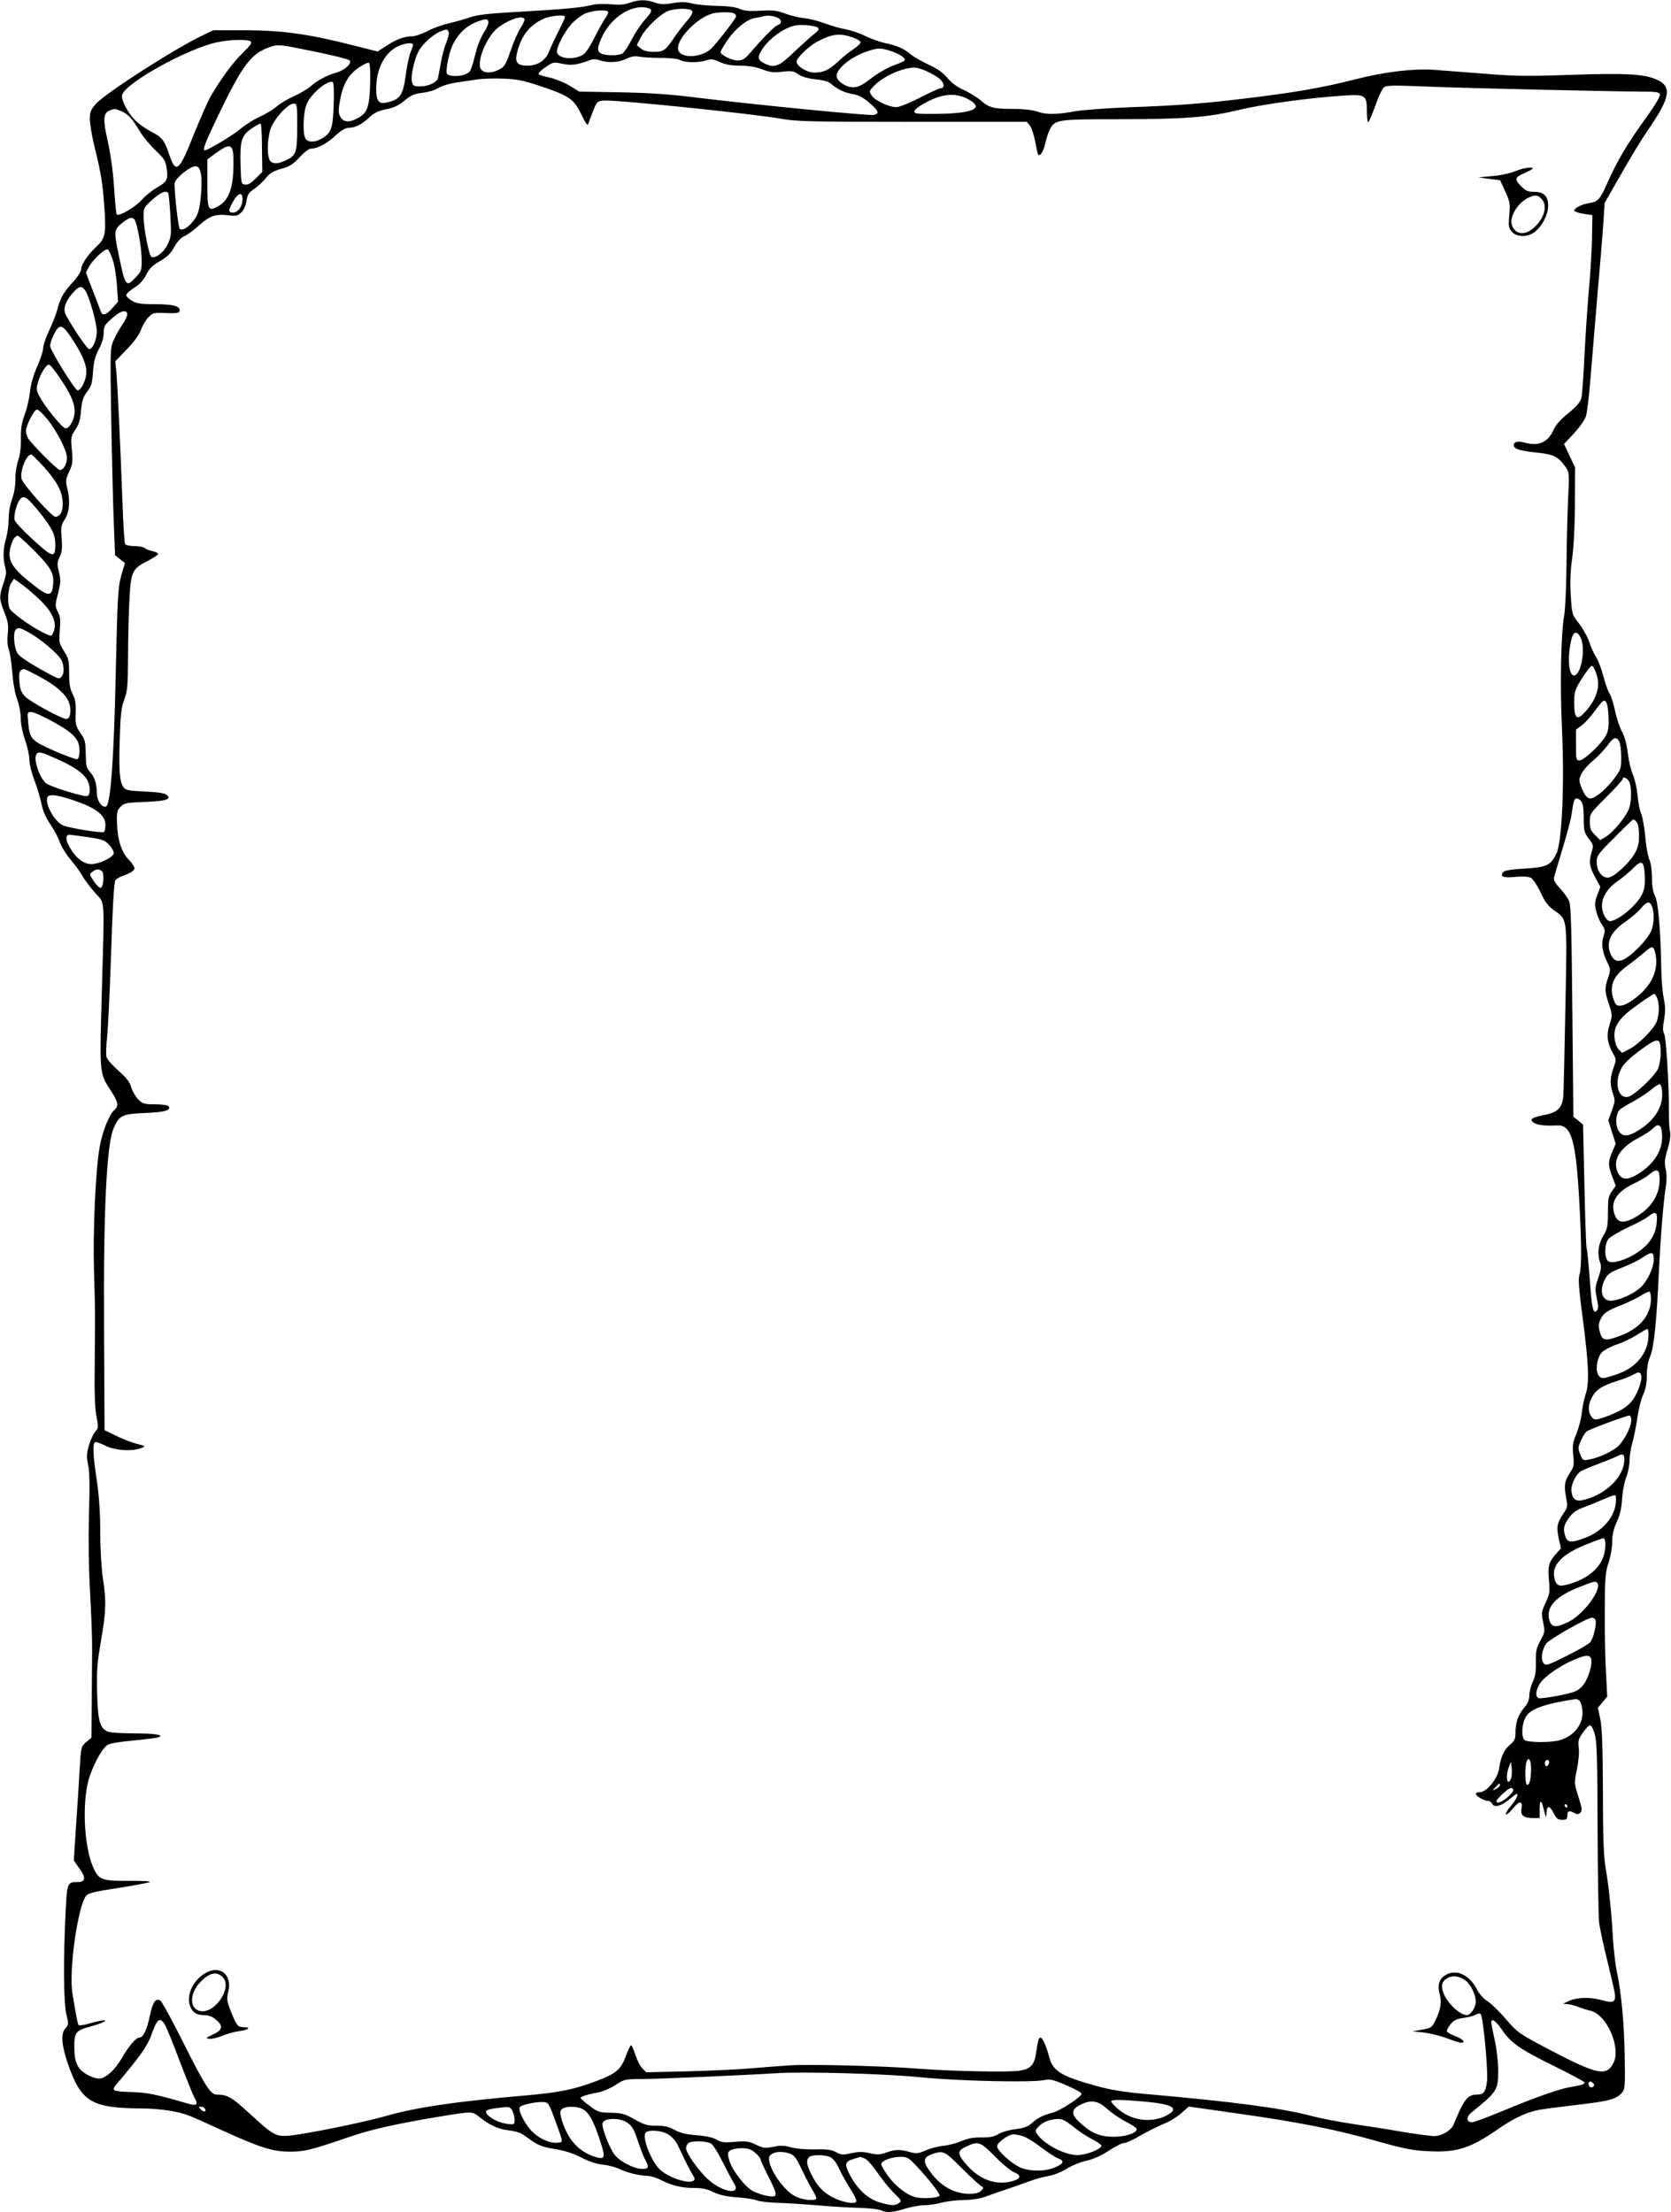<?xml version="1.0" standalone="no"?>
<!DOCTYPE svg PUBLIC "-//W3C//DTD SVG 20010904//EN"
 "http://www.w3.org/TR/2001/REC-SVG-20010904/DTD/svg10.dtd">
<svg version="1.0" xmlns="http://www.w3.org/2000/svg"
 width="967pt" height="1280pt" viewBox="0 0 967 1280"
 preserveAspectRatio="xMidYMid meet">
<g transform="translate(0,1280) scale(0.1,-0.1)"
fill="#000000" stroke="none">
<path d="M3645 12784 c-29 -11 -60 -13 -110 -9 -43 4 -88 2 -115 -5 -52 -14
-164 -24 -445 -40 -147 -8 -214 -16 -255 -30 -30 -11 -85 -26 -122 -35 -37 -8
-93 -28 -124 -45 -31 -16 -71 -30 -89 -30 -44 0 -91 -17 -150 -56 l-50 -32
-135 34 c-261 67 -413 88 -625 89 l-190 0 -65 -31 c-161 -77 -557 -331 -615
-395 -30 -34 -35 -46 -35 -90 0 -27 13 -103 29 -167 36 -142 48 -222 57 -373
7 -127 1 -151 -51 -199 -44 -40 -85 -101 -85 -126 0 -14 -20 -46 -50 -78 -56
-63 -72 -92 -88 -157 -7 -26 -28 -80 -47 -120 -19 -40 -35 -86 -35 -102 0 -16
-15 -64 -34 -106 -22 -50 -37 -100 -42 -146 -4 -38 -18 -99 -31 -134 -18 -49
-23 -81 -22 -140 1 -49 -5 -94 -16 -125 -9 -28 -17 -77 -16 -110 0 -38 -7 -81
-19 -114 -12 -32 -20 -77 -20 -116 0 -34 -7 -85 -15 -112 -17 -57 -19 -114 -5
-165 8 -29 6 -47 -10 -94 -26 -75 -25 -93 6 -170 21 -54 24 -74 19 -122 -4
-36 -2 -69 5 -88 7 -16 16 -77 21 -135 5 -63 16 -126 29 -158 11 -30 20 -76
20 -107 0 -33 10 -84 25 -127 14 -39 25 -91 25 -114 0 -24 13 -78 30 -121 16
-43 34 -104 40 -135 7 -37 25 -79 51 -117 22 -33 47 -80 55 -104 8 -24 37 -71
64 -103 27 -32 58 -75 69 -96 12 -20 43 -62 71 -94 59 -68 55 0 39 -582 -13
-470 -14 -460 51 -561 45 -69 49 -90 21 -115 -31 -28 -69 -126 -85 -216 -23
-136 -39 -483 -32 -715 7 -226 7 -227 4 -552 -2 -147 1 -240 10 -287 12 -64
12 -70 -7 -90 -10 -11 -27 -47 -36 -78 -14 -49 -15 -67 -5 -114 9 -40 10 -124
5 -283 -4 -148 -2 -304 6 -451 7 -124 13 -274 12 -335 0 -60 -1 -200 -2 -310
l-2 -200 -30 -25 c-30 -25 -30 -26 -39 -170 -4 -80 -14 -228 -21 -330 l-12
-185 33 -47 c39 -55 35 -78 -12 -78 -59 0 -60 -3 -69 -186 -13 -273 -11 -511
5 -579 14 -56 13 -61 -5 -81 -28 -30 -24 -94 14 -206 77 -221 136 -256 427
-258 101 0 213 -17 275 -42 17 -6 107 -46 200 -89 214 -97 285 -119 384 -119
83 0 127 11 336 83 126 44 264 75 505 116 219 36 210 36 255 1 60 -48 112 -71
171 -77 29 -3 64 -13 77 -22 13 -9 43 -29 65 -45 30 -20 64 -32 124 -41 56 -9
105 -25 150 -48 44 -23 88 -38 125 -42 32 -3 76 -15 98 -25 44 -22 114 -39
160 -40 17 0 48 -9 69 -19 69 -36 129 -51 198 -51 52 0 80 -6 116 -24 33 -16
72 -25 134 -30 48 -3 99 -11 115 -17 15 -7 69 -13 118 -15 50 -1 153 -8 230
-14 77 -7 188 -14 247 -15 58 -2 115 -8 126 -14 30 -16 69 -13 140 9 35 11 85
20 110 20 26 0 72 7 102 15 30 8 89 15 130 15 43 1 92 8 115 17 22 8 67 24
100 35 33 11 83 28 110 38 99 36 111 39 167 50 31 6 77 25 102 42 25 16 75 37
111 45 42 9 88 30 132 59 37 24 76 44 88 44 11 0 47 16 80 35 59 34 88 49 172
86 23 10 60 35 82 54 l40 36 288 -41 c349 -49 570 -93 808 -161 142 -40 201
-52 282 -56 170 -10 249 15 407 124 85 60 163 98 229 112 23 6 125 19 226 31
193 22 233 33 266 70 19 21 20 34 17 213 -3 192 -20 374 -47 497 -7 36 -16
112 -20 170 -9 163 -25 316 -43 420 -12 74 -16 172 -16 445 -1 258 -5 368 -15
417 l-14 66 27 33 27 32 -7 136 c-5 75 -8 235 -7 356 0 197 3 227 22 284 12
35 21 89 21 121 0 41 8 74 27 116 19 41 27 79 30 133 3 43 13 96 24 123 10 26
19 69 19 95 0 27 7 73 16 103 9 30 22 96 29 145 7 50 22 110 34 135 14 31 21
66 21 111 0 43 7 82 19 110 22 49 38 202 51 494 10 203 26 401 40 489 6 38 6
75 -1 103 -8 36 -6 57 12 115 14 49 18 81 13 102 -4 17 -7 72 -6 121 1 145
-16 423 -28 445 -8 15 -8 37 0 80 8 46 8 74 -1 118 -7 31 -14 107 -15 167 -4
233 -18 399 -37 432 -11 22 -17 54 -17 103 0 42 -6 86 -16 108 -8 20 -19 80
-23 132 -5 52 -15 111 -23 130 -9 19 -18 68 -22 109 -3 41 -16 95 -27 120 -11
25 -24 81 -29 124 -6 50 -18 95 -34 125 -14 26 -32 80 -40 121 -9 40 -23 85
-32 99 -9 14 -25 58 -35 98 -10 40 -29 90 -42 111 -13 21 -32 62 -41 91 -10
29 -36 75 -58 104 -40 50 -41 51 -48 162 -5 79 -2 142 8 216 9 64 16 188 16
315 l1 210 -32 68 -32 68 59 63 c35 39 63 79 69 102 6 22 18 122 26 224 8 102
26 313 39 470 14 157 29 341 34 410 l8 126 94 164 c51 91 121 206 155 255 132
191 143 255 51 295 -72 32 -179 38 -496 27 -253 -9 -325 -8 -505 7 -115 9
-244 19 -285 22 -122 8 -285 -11 -457 -55 -196 -50 -365 -79 -673 -115 -208
-25 -363 -37 -620 -46 -138 -5 -282 -16 -330 -24 -107 -20 -166 -20 -220 -1
-27 9 -79 15 -141 15 -110 0 -137 7 -187 52 -20 16 -63 43 -96 58 -40 18 -73
43 -95 71 -24 29 -56 51 -105 74 -39 18 -85 44 -101 57 -44 37 -82 54 -150 68
-33 7 -86 26 -118 42 -32 16 -84 33 -115 39 -31 5 -84 21 -117 33 -33 13 -87
27 -120 31 -33 3 -84 16 -113 27 -43 17 -68 20 -140 16 -65 -4 -96 -1 -122 11
-22 10 -69 16 -130 17 -52 1 -117 7 -144 14 -37 9 -65 10 -113 2 -51 -9 -72
-8 -105 4 -50 17 -91 17 -143 -2z m103 -30 c31 -9 28 -19 -19 -72 -23 -26 -56
-77 -75 -114 -19 -37 -43 -72 -53 -78 -25 -13 -97 -13 -122 0 -25 14 -24 34 5
97 53 114 175 191 264 167z m258 -19 c4 -9 -8 -30 -28 -53 -19 -21 -49 -60
-68 -87 -59 -88 -68 -95 -126 -95 -36 0 -59 6 -75 19 l-24 20 24 46 c29 56
120 141 164 154 53 15 127 13 133 -4z m-486 -6 c0 -6 -9 -24 -21 -40 -11 -16
-38 -65 -60 -109 -21 -43 -49 -86 -63 -95 -50 -33 -138 -27 -152 9 -9 23 39
118 82 166 22 24 57 51 79 61 44 20 135 26 135 8z m724 -5 c9 -3 16 -11 16
-18 0 -11 -87 -125 -139 -182 -53 -58 -179 -66 -196 -14 -17 55 100 182 195
211 31 9 103 11 124 3z m-974 -22 c0 -5 -17 -42 -38 -83 -21 -41 -45 -93 -54
-116 -20 -52 -66 -83 -125 -83 -58 0 -74 18 -62 70 23 100 71 163 154 201 41
19 125 26 125 11z m1224 -2 c30 -11 34 -36 7 -45 -18 -5 -83 -72 -162 -163
-29 -34 -43 -42 -70 -42 -34 0 -99 32 -99 49 0 5 17 35 38 66 47 69 112 122
161 131 20 3 41 7 46 9 20 7 54 5 79 -5z m-1459 -10 c3 -5 -7 -28 -22 -51 -15
-22 -41 -82 -58 -132 -28 -81 -36 -94 -66 -109 -41 -22 -83 -23 -102 -3 -37
36 29 198 100 249 67 47 134 68 148 46z m-209 -15 c3 -8 -7 -35 -24 -60 -16
-25 -38 -75 -47 -113 -29 -112 -31 -117 -56 -129 -35 -18 -105 -17 -113 2 -8
22 13 124 36 170 35 69 87 114 158 136 37 11 40 10 46 -6z m1909 -37 c7 -6 -1
-18 -25 -36 -19 -15 -71 -62 -116 -104 -87 -85 -114 -94 -174 -63 -37 19 -38
38 -5 86 42 59 117 114 180 130 37 10 126 2 140 -13z m-2139 -23 c4 -9 -3 -37
-14 -63 -11 -26 -25 -78 -31 -117 -7 -38 -14 -78 -17 -88 -8 -25 -56 -47 -103
-47 -35 0 -41 3 -47 26 -8 32 12 126 37 175 21 41 79 95 123 115 40 17 45 17
52 -1z m2337 -31 c26 -9 47 -22 47 -29 0 -7 -19 -25 -42 -40 -23 -15 -63 -47
-88 -71 -52 -49 -85 -64 -138 -64 -42 0 -102 37 -102 63 0 23 73 93 125 119
80 42 126 47 198 22z m-3484 -23 c12 -8 2 -22 -45 -68 -57 -55 -126 -149 -188
-256 -15 -27 -56 -121 -92 -209 -87 -221 -106 -237 -144 -124 -27 81 -42 102
-98 130 -26 13 -66 40 -89 60 -47 41 -94 126 -86 157 18 68 375 267 548 304
71 16 174 19 194 6z m941 -20 c0 -5 -6 -24 -14 -43 -8 -18 -19 -72 -26 -118
-17 -133 -32 -156 -116 -174 -43 -9 -57 11 -57 82 1 111 46 202 120 241 39 21
93 28 93 12z m-567 -40 c104 -21 194 -44 200 -50 16 -16 -25 -56 -76 -71 -58
-17 -110 -45 -149 -79 -18 -16 -62 -42 -98 -58 -36 -16 -81 -43 -100 -60 -19
-17 -64 -44 -100 -60 -36 -17 -85 -48 -110 -70 -38 -33 -187 -123 -205 -123
-15 0 3 47 84 215 134 277 184 344 288 381 53 19 57 18 266 -25z m3334 3 c50
-17 86 -41 78 -54 -2 -4 -32 -17 -65 -29 -33 -12 -91 -45 -128 -74 -53 -41
-75 -51 -104 -52 -42 0 -91 32 -96 62 -6 41 78 112 171 144 65 23 84 23 144 3z
m-1332 -39 c53 0 99 -5 112 -13 27 -15 109 -16 151 -1 25 9 39 7 78 -10 33
-15 67 -21 118 -21 48 0 89 -7 126 -21 44 -17 67 -20 117 -14 54 6 67 4 93
-15 19 -14 54 -24 100 -29 49 -5 76 -13 92 -28 33 -29 76 -50 126 -58 30 -5
59 -20 92 -49 54 -46 61 -63 27 -71 -24 -6 -681 58 -1032 101 -150 19 -276 27
-442 30 l-231 4 -57 35 c-32 19 -83 39 -114 46 -31 7 -60 15 -64 19 -5 5 12
22 38 40 46 32 49 32 99 21 51 -11 84 -7 154 19 24 9 40 9 63 1 47 -16 109
-13 154 9 29 14 50 17 75 12 19 -4 76 -7 125 -7z m-1683 -151 c-4 -132 -16
-166 -67 -195 -50 -29 -86 -28 -104 3 -13 22 -14 37 -4 94 16 94 49 152 108
192 26 18 53 31 59 29 7 -3 10 -43 8 -123z m3216 76 c24 -11 57 -29 73 -41 31
-21 40 -59 14 -59 -8 0 -63 -25 -121 -55 -59 -30 -120 -55 -136 -55 -43 0
-125 38 -143 67 -16 24 -16 26 12 55 54 56 159 104 233 107 14 0 44 -8 68 -19z
m-2229 -89 c165 -55 192 -74 235 -163 28 -57 37 -69 41 -53 4 11 16 45 28 75
21 52 24 55 61 58 68 6 870 -77 1026 -105 84 -16 171 -18 758 -18 l664 0 18
-22 c10 -12 23 -53 30 -90 7 -37 15 -72 17 -76 10 -17 32 17 42 64 6 28 18 63
26 79 30 58 43 60 392 60 399 1 518 10 703 54 138 33 399 69 606 83 125 8 134
2 134 -88 0 -39 4 -68 9 -65 4 3 22 45 40 94 17 50 39 97 49 105 15 14 46 14
252 6 250 -10 1053 -28 1233 -29 87 0 109 -3 113 -15 4 -9 -26 -61 -78 -133
-108 -150 -165 -245 -218 -362 -51 -116 -61 -127 -113 -135 -44 -7 -87 -29
-87 -44 0 -5 24 -13 53 -18 l52 -8 -2 -125 c-1 -69 -9 -206 -18 -305 -9 -99
-20 -272 -26 -385 -5 -113 -13 -221 -17 -240 -6 -26 -24 -47 -75 -90 -44 -35
-75 -70 -86 -96 -33 -74 -87 -98 -169 -75 -38 11 -62 5 -62 -15 0 -21 35 -33
134 -43 97 -10 124 -23 165 -82 23 -34 23 -36 15 -199 -4 -91 -8 -262 -9 -380
-1 -118 -7 -244 -13 -280 -19 -108 -25 -401 -13 -658 15 -326 0 -654 -32 -721
-34 -69 -55 -79 -184 -87 -74 -4 -117 -11 -124 -20 -22 -26 1 -35 70 -28 45 4
75 2 90 -5 12 -7 37 -44 56 -84 24 -53 44 -80 75 -102 83 -60 79 -29 69 -555
-5 -256 -10 -489 -12 -518 -5 -70 -31 -98 -107 -113 -76 -15 -91 -25 -66 -44
20 -15 68 -21 135 -17 86 5 111 -85 131 -453 13 -244 13 -374 0 -412 -8 -22
-3 -83 20 -259 34 -258 38 -369 16 -431 -8 -24 -18 -71 -22 -105 -3 -35 -18
-90 -31 -123 -22 -51 -24 -69 -19 -124 6 -57 4 -68 -17 -100 -33 -50 -37 -74
-25 -141 11 -56 10 -61 -14 -97 -37 -55 -42 -78 -28 -144 l13 -58 -32 -36
c-39 -45 -45 -70 -37 -154 6 -59 4 -73 -19 -124 -25 -53 -26 -61 -15 -113 11
-54 11 -59 -16 -107 -23 -43 -27 -61 -26 -123 1 -53 -3 -84 -18 -116 -11 -23
-20 -59 -20 -78 0 -25 -9 -47 -31 -73 -35 -42 -49 -84 -49 -144 0 -34 -5 -46
-30 -67 -36 -29 -55 -71 -65 -140 -8 -58 -72 -136 -111 -136 -13 0 -24 -4 -24
-9 0 -13 47 -41 69 -41 10 0 21 -7 25 -15 9 -26 52 -17 96 20 23 19 44 35 46
35 14 0 -1 -32 -32 -69 -20 -23 -33 -45 -29 -49 4 -4 20 10 37 30 39 49 61 51
53 4 -8 -40 11 -56 69 -56 l36 0 0 52 c0 60 10 56 26 -10 10 -42 12 -44 13
-15 2 47 18 49 41 3 17 -33 25 -40 50 -40 25 0 30 4 30 25 0 27 10 31 42 14
15 -8 24 -8 34 3 11 11 9 26 -12 92 -25 79 -25 79 -8 160 9 47 14 98 10 124
-5 38 -2 50 25 88 17 25 36 43 42 41 7 -2 19 -26 26 -53 12 -39 15 -144 16
-539 1 -269 5 -517 9 -550 4 -33 25 -130 46 -215 21 -85 41 -171 44 -191 9
-52 -7 -62 -69 -44 -64 20 -147 19 -193 -2 l-37 -17 30 -3 c17 -2 46 -10 65
-18 19 -7 47 -16 62 -19 96 -21 181 -214 134 -305 -40 -76 -94 -65 -356 72
-191 100 -195 103 -265 183 -38 45 -87 92 -108 105 -22 14 -48 43 -62 71 -43
83 -121 117 -181 79 -37 -22 -47 -60 -32 -113 12 -43 5 -86 -25 -148 -21 -42
-25 -45 -77 -54 l-55 -10 65 -7 c36 -4 95 -19 133 -33 37 -14 74 -26 83 -26
29 0 8 23 -36 39 -24 9 -45 21 -47 27 -2 6 8 25 21 41 20 24 37 32 77 37 28 4
59 12 70 19 12 7 22 8 28 2 14 -15 44 -333 36 -390 -8 -61 -19 -75 -59 -75
-53 0 -75 -28 -134 -173 -15 -35 -68 -67 -113 -67 -19 0 -100 11 -180 24 -79
14 -209 34 -289 46 -80 12 -185 32 -235 45 -174 47 -457 84 -970 129 -123 11
-201 24 -280 46 -209 58 -253 86 -275 173 -14 55 -37 107 -49 107 -10 0 -16
-22 -26 -93 -10 -64 -30 -87 -90 -98 -55 -11 -399 -4 -590 11 -202 16 -634 27
-750 19 -60 -4 -159 -12 -220 -17 -60 -6 -221 -13 -358 -17 l-247 -6 -23 23
c-13 13 -31 49 -41 81 -10 31 -21 55 -25 52 -5 -2 -18 -31 -30 -64 -27 -74
-57 -100 -163 -140 -130 -50 -220 -69 -418 -86 -403 -35 -636 -69 -815 -121
-134 -38 -470 -105 -556 -112 -73 -5 -89 4 -222 126 -105 97 -131 112 -193
112 -35 0 -66 48 -194 302 -63 127 -123 236 -132 242 -27 17 -45 -10 -62 -93
-16 -77 -38 -121 -59 -121 -20 0 -61 -48 -101 -117 -39 -66 -83 -109 -122
-119 -15 -4 -41 2 -71 17 -63 32 -83 71 -83 165 0 86 8 95 100 120 70 19 106
40 55 32 -16 -3 -51 -11 -77 -19 -26 -7 -50 -10 -53 -7 -5 5 -13 43 -36 185
-22 130 32 505 79 563 14 16 49 25 182 45 91 14 174 30 185 34 12 6 -34 8
-116 8 -157 -2 -178 6 -209 76 -58 131 -67 407 -18 538 31 84 73 155 101 173
12 8 78 19 150 25 71 7 135 15 143 18 37 14 -17 23 -138 23 -70 0 -138 4 -152
10 -48 18 -60 60 -64 225 -3 128 0 172 22 299 30 171 32 233 11 366 -8 54 -15
168 -15 265 0 116 -7 211 -20 300 -22 144 -25 211 -10 220 5 3 32 -6 59 -20
56 -28 155 -35 208 -14 28 11 27 11 -27 25 -30 8 -84 29 -120 47 l-65 32 -3
585 c-4 689 15 1070 56 1163 33 74 48 81 183 87 115 5 149 15 135 39 -4 6 -38
11 -77 11 -64 0 -73 3 -99 28 -15 16 -34 48 -41 71 -9 32 -29 56 -75 97 -34
30 -65 65 -68 79 -3 13 -2 65 4 117 5 51 14 233 20 403 13 379 19 488 29 504
4 6 30 20 57 29 28 10 50 25 52 35 2 9 -13 32 -32 52 -43 43 -67 117 -69 215
-2 60 1 72 21 92 20 21 35 24 142 28 123 5 155 15 124 41 -11 9 -53 16 -126
19 -92 4 -112 8 -123 24 -23 30 -28 97 -22 279 4 142 9 182 26 229 19 51 21
80 22 250 0 106 4 255 8 331 9 162 16 176 107 222 32 17 59 34 59 40 0 5 -15
12 -33 16 -19 4 -39 12 -45 18 -6 6 -32 11 -58 11 -26 0 -51 5 -55 12 -4 6
-11 111 -15 232 -13 357 -29 686 -35 758 l-7 67 66 69 c42 43 72 84 82 112 9
25 28 58 43 73 24 26 33 28 87 26 84 -3 95 -1 95 16 0 25 -44 35 -148 35 -79
0 -103 4 -129 20 -18 11 -33 25 -33 32 0 7 21 27 47 43 32 20 54 45 70 77 18
35 36 53 78 77 42 24 62 43 83 81 17 31 38 54 56 62 16 6 56 35 88 64 63 56
94 67 172 58 46 -5 53 -3 74 19 14 14 26 43 29 67 5 34 13 46 43 66 21 14 51
42 68 63 23 29 43 41 89 54 48 13 68 25 106 66 27 30 55 51 67 51 37 0 92 29
141 75 30 28 57 45 73 45 39 0 77 18 121 59 31 29 55 40 101 49 44 9 72 22
106 51 38 31 57 39 102 44 31 3 72 15 91 27 19 12 65 26 102 32 38 5 93 14
123 18 30 5 99 7 153 5 80 -3 118 -11 216 -44z m-1198 -102 c-4 -139 -13 -166
-64 -198 -40 -25 -80 -27 -97 -6 -21 26 -16 164 8 210 30 60 116 130 147 121
6 -2 9 -50 6 -127z m3670 28 c100 -53 33 -84 -184 -86 -117 -1 -128 1 -125 17
2 10 34 33 77 55 92 46 162 50 232 14z m-3881 -160 c0 -144 -6 -165 -58 -191
-48 -24 -79 -27 -96 -10 -22 21 -21 125 0 189 20 57 100 145 132 145 22 0 22
-3 22 -133z m-1017 89 c38 -16 63 -43 106 -116 18 -30 59 -80 91 -110 50 -48
59 -61 64 -103 10 -65 4 -77 -55 -112 -28 -16 -68 -48 -88 -71 -39 -44 -136
-100 -146 -84 -3 5 -10 76 -15 157 -6 93 -20 191 -36 264 -29 126 -27 164 9
179 30 12 33 12 70 -4z m813 -214 l2 -137 -39 -38 c-26 -27 -45 -38 -61 -35
-22 3 -23 7 -26 113 -4 142 5 171 65 212 26 18 49 30 52 27 3 -3 7 -67 7 -142z
m-165 -97 c-1 -138 -29 -208 -93 -241 -54 -28 -58 -19 -58 135 l0 139 48 35
c91 66 105 56 103 -68z m-188 -53 c5 -25 4 -82 -1 -133 -8 -71 -15 -97 -36
-128 -30 -43 -71 -70 -86 -55 -8 8 -30 196 -30 261 0 29 94 105 124 101 15 -2
23 -14 29 -46z m-189 -110 c2 -4 8 -62 12 -129 6 -113 5 -124 -16 -167 -21
-45 -68 -82 -93 -73 -14 4 -46 164 -46 234 -1 49 1 53 50 97 48 43 81 57 93
38z m429 -41 c-1 -36 -27 -71 -53 -71 -30 0 -30 12 -2 62 31 56 58 61 55 9z
m-614 -138 c19 -73 31 -157 31 -214 0 -52 -3 -61 -34 -93 -57 -61 -61 -56
-100 134 -28 135 -27 142 26 184 47 36 65 34 77 -11z m-136 -209 c11 -32 21
-100 24 -150 l6 -90 -33 -37 c-35 -40 -57 -47 -67 -19 -3 9 -24 64 -46 121
l-40 104 18 34 c23 41 92 106 108 100 6 -2 20 -30 30 -63z m-159 -176 c24 -39
66 -187 66 -234 0 -50 -23 -104 -44 -104 -12 0 -99 129 -135 198 -17 33 -5 73
35 121 40 47 57 51 78 19z m242 -132 c3 -8 -8 -36 -26 -61 -17 -25 -41 -67
-52 -93 -21 -46 -21 -55 -14 -472 4 -234 11 -503 15 -599 l7 -174 29 -23 28
-22 -16 -54 c-24 -80 -27 -119 -37 -578 -11 -508 -30 -768 -57 -777 -24 -8
-53 35 -53 81 0 53 -14 93 -42 123 -17 18 -21 36 -22 101 -1 70 -4 84 -31 121
-26 39 -29 50 -27 115 2 55 -2 80 -18 111 -15 30 -20 58 -20 120 0 73 -3 86
-30 128 -28 45 -29 51 -24 120 5 59 3 80 -11 107 -17 32 -17 37 1 107 16 63
16 79 5 123 -11 45 -11 55 4 87 14 29 16 52 12 108 -6 63 -4 75 18 110 28 45
32 108 14 181 -10 40 -9 51 11 94 20 43 22 58 16 126 -7 72 -6 79 20 118 21
31 29 58 33 111 5 57 12 77 35 108 25 32 30 50 34 114 4 58 12 89 33 131 19
34 29 69 29 96 0 36 5 46 47 83 50 44 80 53 89 29z m-328 -133 c63 -93 92
-158 92 -205 0 -46 -33 -112 -52 -106 -19 7 -157 231 -158 256 0 22 22 74 42
100 19 23 37 12 76 -45z m-60 -242 c63 -95 83 -141 84 -191 0 -46 -30 -102
-54 -98 -19 3 -118 124 -149 183 -18 35 -20 45 -10 80 14 51 47 105 64 105 7
0 36 -36 65 -79z m-73 -238 c52 -66 102 -160 111 -209 7 -36 -15 -84 -39 -84
-15 0 -170 156 -186 187 -6 12 -11 30 -11 40 0 31 48 123 64 123 9 0 36 -26
61 -57z m-21 -275 c76 -84 108 -144 109 -210 1 -49 -15 -78 -43 -78 -20 0
-181 180 -194 216 -14 42 25 144 55 144 4 0 37 -32 73 -72z m-23 -265 c72 -91
89 -126 89 -187 0 -79 -16 -74 -147 48 -45 42 -85 85 -88 96 -8 24 12 100 32
122 22 25 40 12 114 -79z m-35 -217 c98 -99 116 -131 112 -193 -5 -71 -24 -76
-95 -23 -143 109 -173 155 -152 235 12 43 26 65 42 65 5 0 47 -38 93 -84z m39
-291 c69 -68 95 -128 76 -178 -13 -32 -11 -32 -64 -6 -79 40 -186 119 -193
141 -13 39 -7 117 10 143 l17 26 46 -33 c25 -18 74 -60 108 -93z m-46 -198
c30 -18 81 -57 113 -87 49 -45 60 -62 64 -95 4 -26 1 -47 -9 -59 -14 -19 -18
-17 -126 44 -62 34 -119 73 -128 87 -22 33 -29 118 -13 138 15 18 26 15 99
-28z m8958 -17 c29 -57 6 -205 -34 -218 -33 -10 -44 90 -23 194 13 61 34 70
57 24z m90 -206 c26 -71 6 -143 -59 -218 -51 -58 -68 -47 -68 45 0 67 2 75 46
146 26 40 51 72 57 70 6 -2 17 -21 24 -43z m-9016 -15 c101 -53 165 -109 180
-159 14 -45 5 -90 -17 -90 -27 0 -209 99 -239 130 -22 23 -29 41 -33 86 -3 41
-1 59 9 65 19 12 11 14 100 -32z m9087 -233 c3 -54 0 -83 -13 -109 -22 -46
-128 -147 -154 -147 -20 0 -21 6 -21 89 l0 89 34 25 c19 15 51 50 72 79 21 29
43 56 49 60 19 14 30 -13 33 -86z m-8998 -34 c120 -67 150 -100 150 -167 0
-25 -5 -45 -13 -48 -6 -2 -66 19 -132 48 -135 60 -144 69 -152 166 -6 57 -5
59 18 59 14 0 72 -26 129 -58z m9061 -113 c6 -12 11 -52 11 -90 0 -64 -3 -73
-37 -119 -47 -64 -113 -120 -141 -120 -16 0 -28 11 -43 43 -12 24 -21 51 -21
61 0 31 29 73 80 116 28 23 64 62 82 86 35 49 52 54 69 23z m-9034 -104 c90
-41 141 -76 164 -112 22 -33 25 -91 5 -99 -19 -7 -216 54 -240 74 -41 37 -75
144 -54 170 13 15 27 11 125 -33z m9094 -135 c11 -38 10 -101 -2 -143 -12 -44
-93 -144 -138 -170 l-31 -18 -30 30 c-25 24 -30 38 -30 76 0 47 2 49 95 142
52 52 95 99 95 105 0 20 34 2 41 -22z m-8977 -111 c108 -39 156 -80 156 -132
0 -20 -4 -38 -8 -41 -13 -8 -199 22 -237 38 -49 21 -106 123 -91 163 9 22 68
13 180 -28z m8697 4 c9 -11 14 -43 14 -97 0 -74 3 -84 29 -119 27 -35 28 -40
17 -76 -17 -58 -14 -83 19 -145 l31 -57 -18 -49 c-15 -42 -16 -55 -5 -96 7
-26 22 -60 33 -76 18 -25 19 -33 9 -64 -15 -44 -8 -91 20 -150 21 -42 21 -46
6 -91 -21 -61 -20 -81 5 -155 20 -60 20 -64 4 -115 -20 -62 -14 -108 18 -166
21 -37 21 -39 4 -86 -21 -59 -21 -96 -3 -149 13 -37 13 -45 -6 -97 l-21 -57
21 -68 22 -68 -20 -47 c-25 -58 -25 -77 0 -143 l20 -53 -22 -32 c-20 -28 -23
-44 -23 -122 0 -80 -3 -95 -27 -136 -30 -49 -36 -106 -18 -155 8 -21 6 -40
-11 -88 -19 -55 -19 -67 -8 -119 9 -44 9 -61 0 -70 -22 -22 -29 9 -41 178 -7
94 -15 174 -18 179 -3 6 -9 169 -13 364 l-8 355 -28 23 -28 22 -6 609 c-4 451
-8 616 -18 637 -6 17 -30 50 -52 74 -30 32 -40 50 -36 65 3 12 26 90 51 172
25 83 48 170 51 195 10 75 15 90 29 90 7 0 20 -7 27 -17z m320 -120 c9 -10 14
-40 14 -77 0 -48 -6 -71 -27 -108 -32 -53 -110 -126 -146 -135 -37 -9 -72 35
-72 88 0 38 7 47 103 143 56 57 105 104 108 104 4 1 13 -5 20 -15z m-8961 -87
c85 -13 98 -18 123 -46 16 -17 27 -39 25 -48 -4 -24 -85 -62 -129 -62 -45 0
-88 33 -125 96 -26 44 -26 74 -2 74 7 0 56 -7 108 -14z m9008 -223 c2 -56 -2
-81 -17 -111 -32 -63 -140 -152 -185 -152 -9 0 -22 13 -31 30 -35 68 -6 145
77 202 29 21 69 53 88 73 51 53 64 44 68 -42z m-8930 28 c17 -10 12 -93 -5
-98 -6 -3 -24 15 -40 37 -26 41 -27 43 -8 56 22 16 34 17 53 5z m8972 -207
c15 -37 12 -100 -5 -142 -9 -20 -39 -61 -68 -90 -86 -88 -135 -104 -162 -52
-36 70 -9 136 83 198 32 23 72 56 88 76 35 42 51 44 64 10z m17 -261 c23 -86
-6 -171 -80 -240 -75 -69 -137 -92 -152 -55 -37 88 -17 148 71 213 33 24 76
58 97 76 45 40 54 41 64 6z m13 -269 c14 -36 12 -99 -4 -138 -18 -43 -106
-131 -158 -157 l-41 -21 -20 20 c-12 13 -21 38 -24 69 -6 67 29 116 138 192
46 33 87 60 92 60 4 1 12 -11 17 -25z m20 -316 c0 -34 -7 -74 -16 -94 -21 -43
-136 -152 -171 -160 -60 -15 -84 84 -40 164 15 29 50 62 111 107 105 76 116
74 116 -17z m8 -218 c9 -85 -34 -162 -123 -222 -72 -48 -108 -50 -131 -6 -17
33 -14 89 7 114 6 8 41 30 78 49 36 20 84 51 106 70 22 19 45 33 50 31 6 -1
11 -18 13 -36z m0 -250 c7 -90 -40 -170 -137 -232 -61 -38 -96 -37 -117 4 -36
70 6 144 113 201 38 20 77 45 88 57 30 33 50 22 53 -30z m-14 -270 c-2 -93
-56 -170 -155 -221 -60 -30 -89 -23 -106 25 -25 73 13 131 117 180 30 14 69
37 85 51 46 38 60 29 59 -35z m-17 -247 c-7 -70 -43 -125 -111 -170 -61 -42
-141 -66 -167 -52 -25 13 -26 94 -3 128 9 12 59 42 111 67 51 24 106 52 120
64 46 36 57 28 50 -37z m-17 -210 c0 -51 -40 -133 -81 -167 -38 -32 -101 -62
-152 -71 -63 -12 -88 51 -48 125 15 28 31 40 97 65 44 17 97 43 119 58 54 37
65 35 65 -10z m-16 -235 c-4 -93 -66 -165 -180 -208 -83 -31 -101 -28 -115 19
-9 31 -9 47 0 70 18 42 36 55 123 89 42 17 94 42 115 56 21 14 43 23 48 22 6
-2 9 -23 9 -48z m-14 -200 c0 -56 -20 -108 -57 -149 -41 -45 -83 -69 -160 -92
-48 -15 -54 -14 -69 0 -24 24 -14 106 16 138 13 13 51 34 85 45 34 11 86 36
116 55 30 19 57 35 62 35 4 0 7 -15 7 -32z m-43 -233 c9 -24 -17 -102 -48
-145 -30 -41 -78 -70 -166 -101 -46 -15 -55 -16 -67 -4 -26 27 -29 70 -6 115
24 48 60 72 150 100 36 11 76 27 90 35 32 18 39 18 47 0z m-57 -263 c0 -41
-47 -129 -84 -157 -40 -31 -109 -61 -159 -70 -36 -7 -38 -6 -52 29 -14 34 -14
40 3 79 10 23 25 47 33 54 15 12 224 90 247 92 7 1 12 -11 12 -27z m-40 -226
c0 -90 -86 -185 -205 -226 -68 -23 -91 -16 -100 34 -8 39 21 103 55 124 12 7
57 26 101 42 44 17 92 36 107 44 32 17 42 13 42 -18z m-49 -218 c9 -96 -64
-193 -177 -236 -75 -29 -102 -29 -114 4 -16 42 -12 69 19 111 21 29 44 46 78
58 26 10 77 30 113 46 77 32 80 33 81 17z m-61 -278 c0 -105 -75 -186 -209
-226 -61 -18 -77 -10 -87 41 -13 70 46 131 177 185 52 21 100 39 107 39 8 1
12 -13 12 -39z m-44 -225 c17 -43 -87 -179 -168 -219 -68 -34 -96 -34 -109 1
-28 75 23 139 156 194 104 42 114 44 121 24z m-13 -208 c8 -22 -12 -109 -31
-130 -9 -11 -71 -46 -137 -79 -112 -56 -120 -58 -133 -41 -17 23 -9 79 16 113
20 26 234 148 263 149 9 1 19 -5 22 -12z m-26 -223 c12 -31 -18 -125 -50 -160
-28 -30 -44 -36 -135 -55 -57 -11 -110 -18 -118 -15 -21 8 -17 48 9 87 27 40
118 103 196 135 66 28 89 30 98 8z m-68 -243 c7 -5 15 -29 18 -53 9 -78 -41
-148 -126 -176 -45 -16 -193 -16 -209 0 -21 21 -15 101 11 139 29 43 113 72
287 98 3 0 11 -3 19 -8z m-279 -393 c0 -65 -9 -100 -24 -95 -11 4 -12 106 -2
134 12 31 26 9 26 -39z m103 27 c-3 -8 -9 -15 -14 -15 -10 0 -12 24 -3 33 11
11 24 -3 17 -18z m-217 -81 c-4 -13 -11 -24 -16 -24 -14 0 -12 53 2 87 l12 28
4 -34 c2 -19 1 -44 -2 -57z m-66 -44 c0 -5 -10 -15 -22 -21 -23 -12 -23 -12
-4 10 21 23 26 26 26 11z m48 -66 c-36 -32 -68 -44 -68 -25 0 5 18 25 41 46
31 28 44 34 53 25 8 -8 2 -20 -26 -46z m342 -54 c0 -5 -2 -10 -4 -10 -3 0 -8
5 -11 10 -3 6 -1 10 4 10 6 0 11 -4 11 -10z m-593 -1007 c32 -21 63 -83 63
-126 0 -32 -29 -77 -51 -77 -39 0 -110 65 -134 123 -19 46 -13 72 23 92 30 16
61 12 99 -12z m-7523 -257 c8 -14 47 -108 85 -210 39 -102 78 -199 87 -216 23
-38 13 -47 -39 -32 -184 54 -238 65 -332 67 -104 3 -112 8 -81 45 128 150 176
218 197 273 39 108 52 119 83 73z m7735 -27 c54 -80 104 -115 299 -211 100
-49 182 -94 182 -98 0 -10 -19 -16 -80 -26 -61 -9 -203 -59 -393 -138 -87 -36
-167 -66 -178 -66 -34 0 -36 31 -3 57 148 120 154 129 154 243 0 47 -9 125
-20 174 -11 50 -20 96 -20 103 0 27 26 10 59 -38z m-3359 -279 c225 -22 641
-31 713 -16 33 7 51 3 128 -30 49 -21 89 -43 88 -49 -1 -18 -122 -98 -169
-110 -57 -15 -88 -31 -121 -62 -20 -18 -44 -27 -93 -33 -36 -4 -80 -17 -98
-28 -25 -16 -49 -20 -98 -20 -47 1 -79 -5 -114 -20 -27 -12 -74 -25 -105 -28
-31 -3 -78 -15 -104 -27 -43 -18 -53 -20 -93 -9 -58 16 -83 15 -135 -3 -36
-13 -52 -14 -96 -4 -41 10 -65 9 -107 0 -48 -11 -59 -10 -88 6 -26 14 -52 18
-123 16 -53 -1 -110 4 -138 12 -37 11 -60 12 -102 3 -48 -9 -58 -8 -100 12
-41 20 -57 22 -121 17 -62 -6 -79 -4 -106 12 -22 13 -63 22 -118 26 -62 5 -96
14 -127 31 -31 18 -57 24 -103 24 -53 0 -72 5 -128 37 -59 33 -75 37 -137 38
-65 1 -74 3 -122 39 -29 21 -53 42 -53 47 0 8 45 22 112 34 20 4 61 22 90 41
51 33 56 34 152 34 85 0 589 22 781 34 163 10 630 -3 835 -24z m3890 -54 c-13
-13 -35 7 -25 24 5 8 11 8 21 -1 10 -8 12 -15 4 -23z m-2601 -86 c170 -15 210
-40 131 -81 -86 -45 -200 -30 -278 36 -23 20 -42 41 -42 46 0 11 55 11 189 -1z
m-3406 -110 c48 -132 47 -124 17 -128 -40 -6 -99 17 -142 56 -43 38 -90 125
-81 148 5 14 90 33 138 31 28 -2 31 -7 68 -107z m3193 68 c24 -22 72 -55 106
-73 34 -17 63 -36 65 -42 8 -23 -59 -47 -132 -47 -79 0 -128 20 -195 81 -52
47 -53 76 -2 102 62 33 105 28 158 -21z m-5221 1 c12 -19 -5 -23 -22 -6 -16
16 -16 17 -1 17 9 0 20 -5 23 -11z m1774 -3 c19 -23 26 -86 10 -87 -50 -4
-121 23 -149 56 -17 21 -8 28 48 36 74 10 79 10 91 -5z m411 1 c37 -19 63 -65
99 -173 37 -110 34 -123 -26 -104 -92 29 -156 98 -190 207 -13 43 -14 55 -3
67 15 19 85 21 120 3z m260 -79 c27 -19 39 -39 60 -103 15 -44 34 -95 44 -112
23 -45 20 -53 -16 -53 -49 0 -132 43 -162 83 -31 40 -77 163 -69 183 11 30 99
31 143 2z m2580 -23 c30 -25 80 -58 110 -73 30 -16 55 -33 54 -38 -2 -20 -89
-54 -139 -54 -73 0 -191 61 -232 120 -14 20 -13 24 8 46 25 26 65 42 114 43
22 1 45 -12 85 -44z m-2339 -48 c19 -12 41 -38 50 -57 50 -106 71 -148 87
-173 14 -22 15 -29 4 -36 -32 -20 -156 24 -199 71 -46 50 -93 168 -80 203 10
25 97 20 138 -8z m2047 -7 c19 -5 66 -34 105 -64 40 -30 84 -59 100 -65 38
-15 34 -29 -15 -51 -57 -26 -149 -26 -205 -1 -53 24 -133 98 -133 122 0 21 65
69 95 69 11 0 35 -4 53 -10z m-1801 -45 c11 -8 41 -56 66 -107 26 -51 54 -105
64 -120 46 -71 -64 -56 -149 21 -54 48 -128 153 -128 181 0 9 5 21 12 28 17
17 109 15 135 -3z m1641 -73 c42 -43 92 -84 110 -91 44 -18 40 -38 -10 -52
-94 -25 -186 7 -262 92 -58 65 -59 84 -3 109 68 32 80 28 165 -58z m-1389 22
c17 -14 31 -30 31 -36 0 -5 20 -50 45 -99 58 -115 58 -124 0 -116 -25 4 -63
16 -85 27 -49 25 -125 124 -141 183 -9 36 -9 43 7 54 10 7 39 13 65 13 36 0
55 -6 78 -26z m201 -5 c27 -10 38 -25 70 -93 21 -44 50 -99 63 -121 14 -22 23
-43 21 -47 -10 -15 -78 -8 -121 13 -66 32 -153 157 -153 219 0 35 60 49 120
29z m993 -82 c50 -50 101 -97 112 -104 19 -11 19 -12 3 -29 -13 -13 -33 -18
-71 -18 -79 0 -157 41 -213 113 -59 75 -57 100 13 121 53 16 63 10 156 -83z
m-758 61 c16 -7 35 -32 51 -67 14 -31 44 -84 66 -118 22 -34 37 -67 33 -73
-10 -16 -80 -3 -135 25 -56 29 -91 65 -124 132 -29 58 -32 83 -14 101 15 15
89 16 123 0z m199 -8 c14 -5 46 -41 74 -82 27 -40 70 -93 96 -118 42 -41 45
-46 29 -57 -22 -17 -48 -16 -112 3 -67 20 -128 75 -170 154 -37 68 -33 83 23
99 17 5 32 10 33 10 1 1 13 -3 27 -9z m285 -28 c72 -74 152 -175 148 -186 -4
-13 -87 -20 -133 -11 -50 9 -121 63 -164 123 -22 30 -40 61 -40 69 0 20 57 42
109 43 37 0 48 -5 80 -38z"/>
<path d="M8765 11808 c-27 -11 -86 -24 -130 -27 l-80 -7 63 -9 63 -8 30 -65
c27 -60 29 -72 23 -136 -5 -61 -4 -74 13 -95 30 -37 103 -35 144 5 64 60 89
164 49 204 -14 14 -33 20 -63 20 -36 0 -49 6 -76 34 -39 40 -35 51 25 76 24
11 44 22 44 25 0 12 -58 3 -105 -17z m155 -158 c38 -38 18 -113 -44 -168 -52
-46 -106 -40 -126 14 -18 47 33 132 95 160 41 18 52 17 75 -6z"/>
<path d="M1185 1381 c-87 -53 -120 -166 -64 -222 12 -12 33 -19 58 -19 28 0
49 -8 70 -26 45 -37 40 -60 -16 -86 -43 -20 -45 -22 -22 -25 14 -2 47 6 75 17
27 12 71 24 97 27 53 7 74 23 29 23 -36 0 -42 8 -76 92 -24 61 -25 72 -15 113
25 100 -50 159 -136 106z m105 -23 c57 -61 -50 -215 -134 -194 -63 16 -59 106
9 173 50 50 91 57 125 21z"/>
</g>
</svg>
